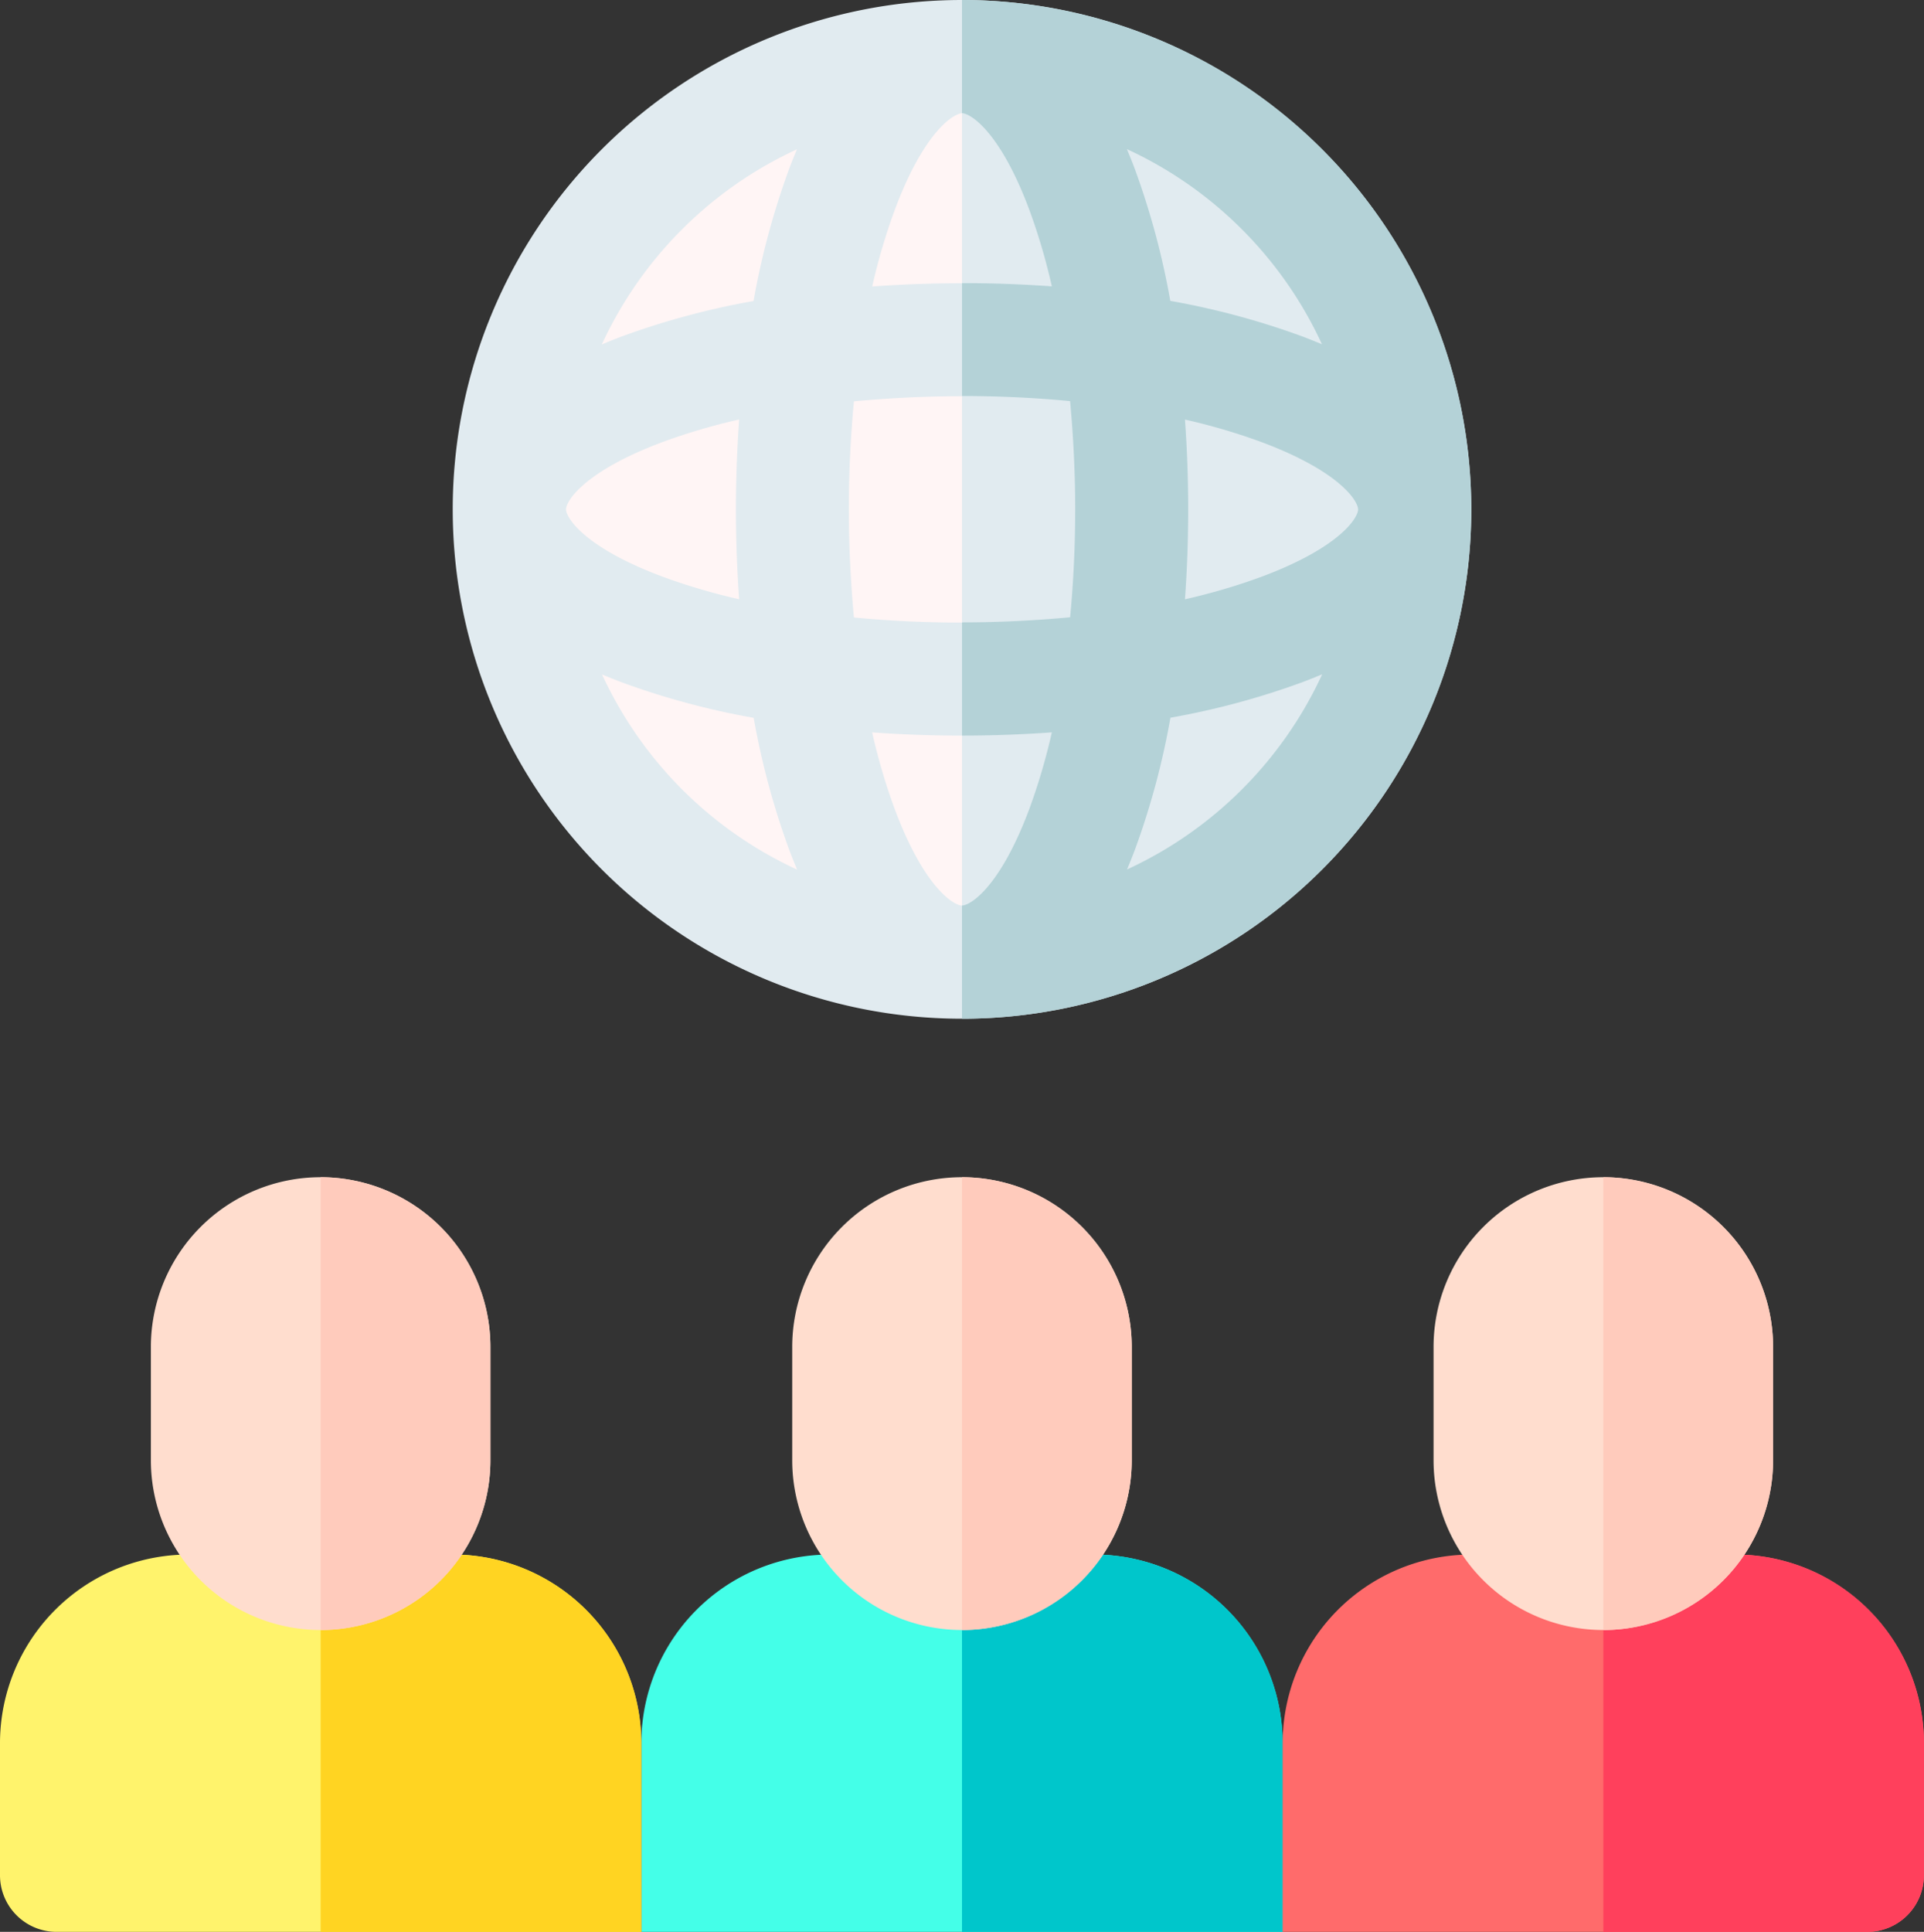 <svg xmlns="http://www.w3.org/2000/svg" width="59.766" height="60" viewBox="0 0 59.766 60">
  <rect x="0" y="0" width="59.766" height="60" fill="#333333" stroke="none"/>
  <g id="exc-10" transform="translate(-1)">
    <g id="Group_1200" data-name="Group 1200" transform="translate(1)">
      <ellipse id="Ellipse_45" data-name="Ellipse 45" cx="14.453" cy="13.971" rx="14.453" ry="13.971" transform="translate(15.43 2.058)" fill="#fff5f5"/>
      <path id="Path_2048" data-name="Path 2048" d="M256,15V43.125A14.063,14.063,0,1,0,256,15Z" transform="translate(-226.117 -13.242)" fill="#e1ebf0"/>
      <path id="Path_2049" data-name="Path 2049" d="M136.82,0a15.82,15.82,0,1,0,15.82,15.82A15.838,15.838,0,0,0,136.82,0Zm9.326,17.9a18.984,18.984,0,0,1-2.4.708c.066-.912.1-1.845.1-2.791s-.034-1.878-.1-2.791a18.965,18.965,0,0,1,2.4.708c2.431.912,2.978,1.832,2.978,2.083s-.547,1.171-2.978,2.083ZM136.82,28.125c-.251,0-1.171-.547-2.083-2.978a18.969,18.969,0,0,1-.708-2.4c.912.066,1.845.1,2.79.1s1.878-.034,2.79-.1a18.982,18.982,0,0,1-.708,2.4C137.992,27.578,137.071,28.125,136.82,28.125Zm0-8.789c-1.151,0-2.277-.054-3.357-.158-.1-1.08-.158-2.206-.158-3.357s.054-2.277.158-3.357c1.08-.1,2.206-.158,3.357-.158s2.277.054,3.357.158c.1,1.08.158,2.206.158,3.357s-.054,2.277-.158,3.357C139.1,19.282,137.972,19.336,136.82,19.336Zm-12.3-3.516c0-.251.547-1.171,2.978-2.083a18.984,18.984,0,0,1,2.4-.708c-.066.912-.1,1.845-.1,2.791s.034,1.878.1,2.791a18.965,18.965,0,0,1-2.4-.708c-2.431-.912-2.978-1.832-2.978-2.083Zm12.3-12.3c.251,0,1.171.547,2.083,2.978a18.962,18.962,0,0,1,.708,2.4c-.912-.066-1.845-.1-2.79-.1s-1.878.034-2.79.1a18.984,18.984,0,0,1,.708-2.4c.912-2.431,1.832-2.978,2.083-2.978Zm11.185,7.179c-.2-.084-.407-.167-.624-.249a24.068,24.068,0,0,0-4.09-1.1,24.071,24.071,0,0,0-1.1-4.09c-.081-.217-.165-.424-.249-.624A12.382,12.382,0,0,1,148.005,10.694ZM131.694,4.635c-.084.2-.167.407-.249.624a24.054,24.054,0,0,0-1.1,4.09,24.064,24.064,0,0,0-4.09,1.1c-.217.081-.424.165-.624.249a12.381,12.381,0,0,1,6.059-6.059Zm-6.059,16.311c.2.084.407.167.624.249a24.067,24.067,0,0,0,4.09,1.1,24.071,24.071,0,0,0,1.1,4.09c.081.217.165.424.249.624a12.382,12.382,0,0,1-6.059-6.059Zm16.311,6.059c.084-.2.167-.407.249-.624a24.054,24.054,0,0,0,1.1-4.09,24.064,24.064,0,0,0,4.09-1.1c.217-.081.424-.165.624-.249A12.381,12.381,0,0,1,141.946,27.005Z" transform="translate(-106.937)" fill="#e1ebf0"/>
      <path id="Path_2050" data-name="Path 2050" d="M256,0V3.516c.251,0,1.171.547,2.083,2.978a18.967,18.967,0,0,1,.708,2.4c-.912-.066-1.845-.1-2.79-.1V12.3c1.151,0,2.277.054,3.357.158.1,1.08.158,2.206.158,3.357s-.054,2.277-.158,3.357c-1.08.1-2.206.158-3.357.158v3.516c.946,0,1.878-.034,2.79-.1a18.982,18.982,0,0,1-.708,2.4c-.912,2.431-1.832,2.978-2.083,2.978v3.516A15.82,15.82,0,1,0,256,0Zm11.185,10.694c-.2-.084-.407-.167-.624-.249a24.067,24.067,0,0,0-4.09-1.1,24.07,24.07,0,0,0-1.1-4.09c-.081-.217-.165-.424-.249-.624a12.382,12.382,0,0,1,6.059,6.059Zm-6.059,16.311c.084-.2.167-.407.249-.624a24.055,24.055,0,0,0,1.1-4.09,24.064,24.064,0,0,0,4.09-1.1c.217-.081.424-.165.624-.249A12.381,12.381,0,0,1,261.126,27.005Zm4.2-9.1a18.985,18.985,0,0,1-2.4.708c.066-.912.1-1.845.1-2.791s-.034-1.878-.1-2.791a18.966,18.966,0,0,1,2.4.708c2.431.912,2.978,1.832,2.978,2.083s-.547,1.171-2.978,2.083Z" transform="translate(-226.117)" fill="#b4d2d7"/>
      <g id="Group_1199" data-name="Group 1199" transform="translate(0 36.563)">
        <g id="Group_1196" data-name="Group 1196" transform="translate(19.922)">
          <path id="Path_2051" data-name="Path 2051" d="M190.922,423.719H171v-5.859A5.859,5.859,0,0,1,176.859,412h8.2a5.859,5.859,0,0,1,5.859,5.859Z" transform="translate(-171 -400.281)" fill="#44ffe8"/>
          <path id="Path_2052" data-name="Path 2052" d="M265.961,417.859A5.859,5.859,0,0,0,260.1,412H256v11.719h9.961Z" transform="translate(-246.039 -400.281)" fill="#00c6cb"/>
          <path id="Path_2053" data-name="Path 2053" d="M216.273,326.063A5.273,5.273,0,0,1,211,320.789v-3.516a5.273,5.273,0,0,1,10.547,0v3.516A5.273,5.273,0,0,1,216.273,326.063Z" transform="translate(-206.313 -312)" fill="#ffddce"/>
          <path id="Path_2054" data-name="Path 2054" d="M256,312v14.063a5.273,5.273,0,0,0,5.273-5.273v-3.516A5.273,5.273,0,0,0,256,312Z" transform="translate(-246.039 -312)" fill="#ffcbbc"/>
        </g>
        <g id="Group_1197" data-name="Group 1197">
          <path id="Path_2055" data-name="Path 2055" d="M20.922,423.719H2.758A1.758,1.758,0,0,1,1,421.961v-4.1A5.859,5.859,0,0,1,6.859,412h8.2a5.859,5.859,0,0,1,5.859,5.859Z" transform="translate(-1 -400.281)" fill="#fff36c"/>
          <path id="Path_2056" data-name="Path 2056" d="M95.961,417.859A5.859,5.859,0,0,0,90.1,412H86v11.719h9.961Z" transform="translate(-76.039 -400.281)" fill="#ffd422"/>
          <path id="Path_2057" data-name="Path 2057" d="M46.273,326.063A5.273,5.273,0,0,1,41,320.789v-3.516a5.273,5.273,0,0,1,10.547,0v3.516A5.273,5.273,0,0,1,46.273,326.063Z" transform="translate(-36.313 -312)" fill="#ffddce"/>
          <path id="Path_2058" data-name="Path 2058" d="M86,312v14.063a5.273,5.273,0,0,0,5.273-5.273v-3.516A5.273,5.273,0,0,0,86,312Z" transform="translate(-76.039 -312)" fill="#ffcbbc"/>
        </g>
        <g id="Group_1198" data-name="Group 1198" transform="translate(39.844)">
          <path id="Path_2059" data-name="Path 2059" d="M359.164,423.719H341v-5.859A5.859,5.859,0,0,1,346.859,412h8.2a5.859,5.859,0,0,1,5.859,5.859v4.1A1.758,1.758,0,0,1,359.164,423.719Z" transform="translate(-341 -400.281)" fill="#ff6b6b"/>
          <path id="Path_2060" data-name="Path 2060" d="M435.961,417.859A5.859,5.859,0,0,0,430.1,412H426v11.719h8.2a1.758,1.758,0,0,0,1.758-1.758Z" transform="translate(-416.039 -400.281)" fill="#ff405c"/>
          <path id="Path_2061" data-name="Path 2061" d="M386.273,326.063A5.273,5.273,0,0,1,381,320.789v-3.516a5.273,5.273,0,0,1,10.547,0v3.516A5.273,5.273,0,0,1,386.273,326.063Z" transform="translate(-376.313 -312)" fill="#ffddce"/>
          <path id="Path_2062" data-name="Path 2062" d="M426,312v14.063a5.273,5.273,0,0,0,5.273-5.273v-3.516A5.273,5.273,0,0,0,426,312Z" transform="translate(-416.039 -312)" fill="#ffcbbc"/>
        </g>
      </g>
    </g>
  </g>
</svg>
